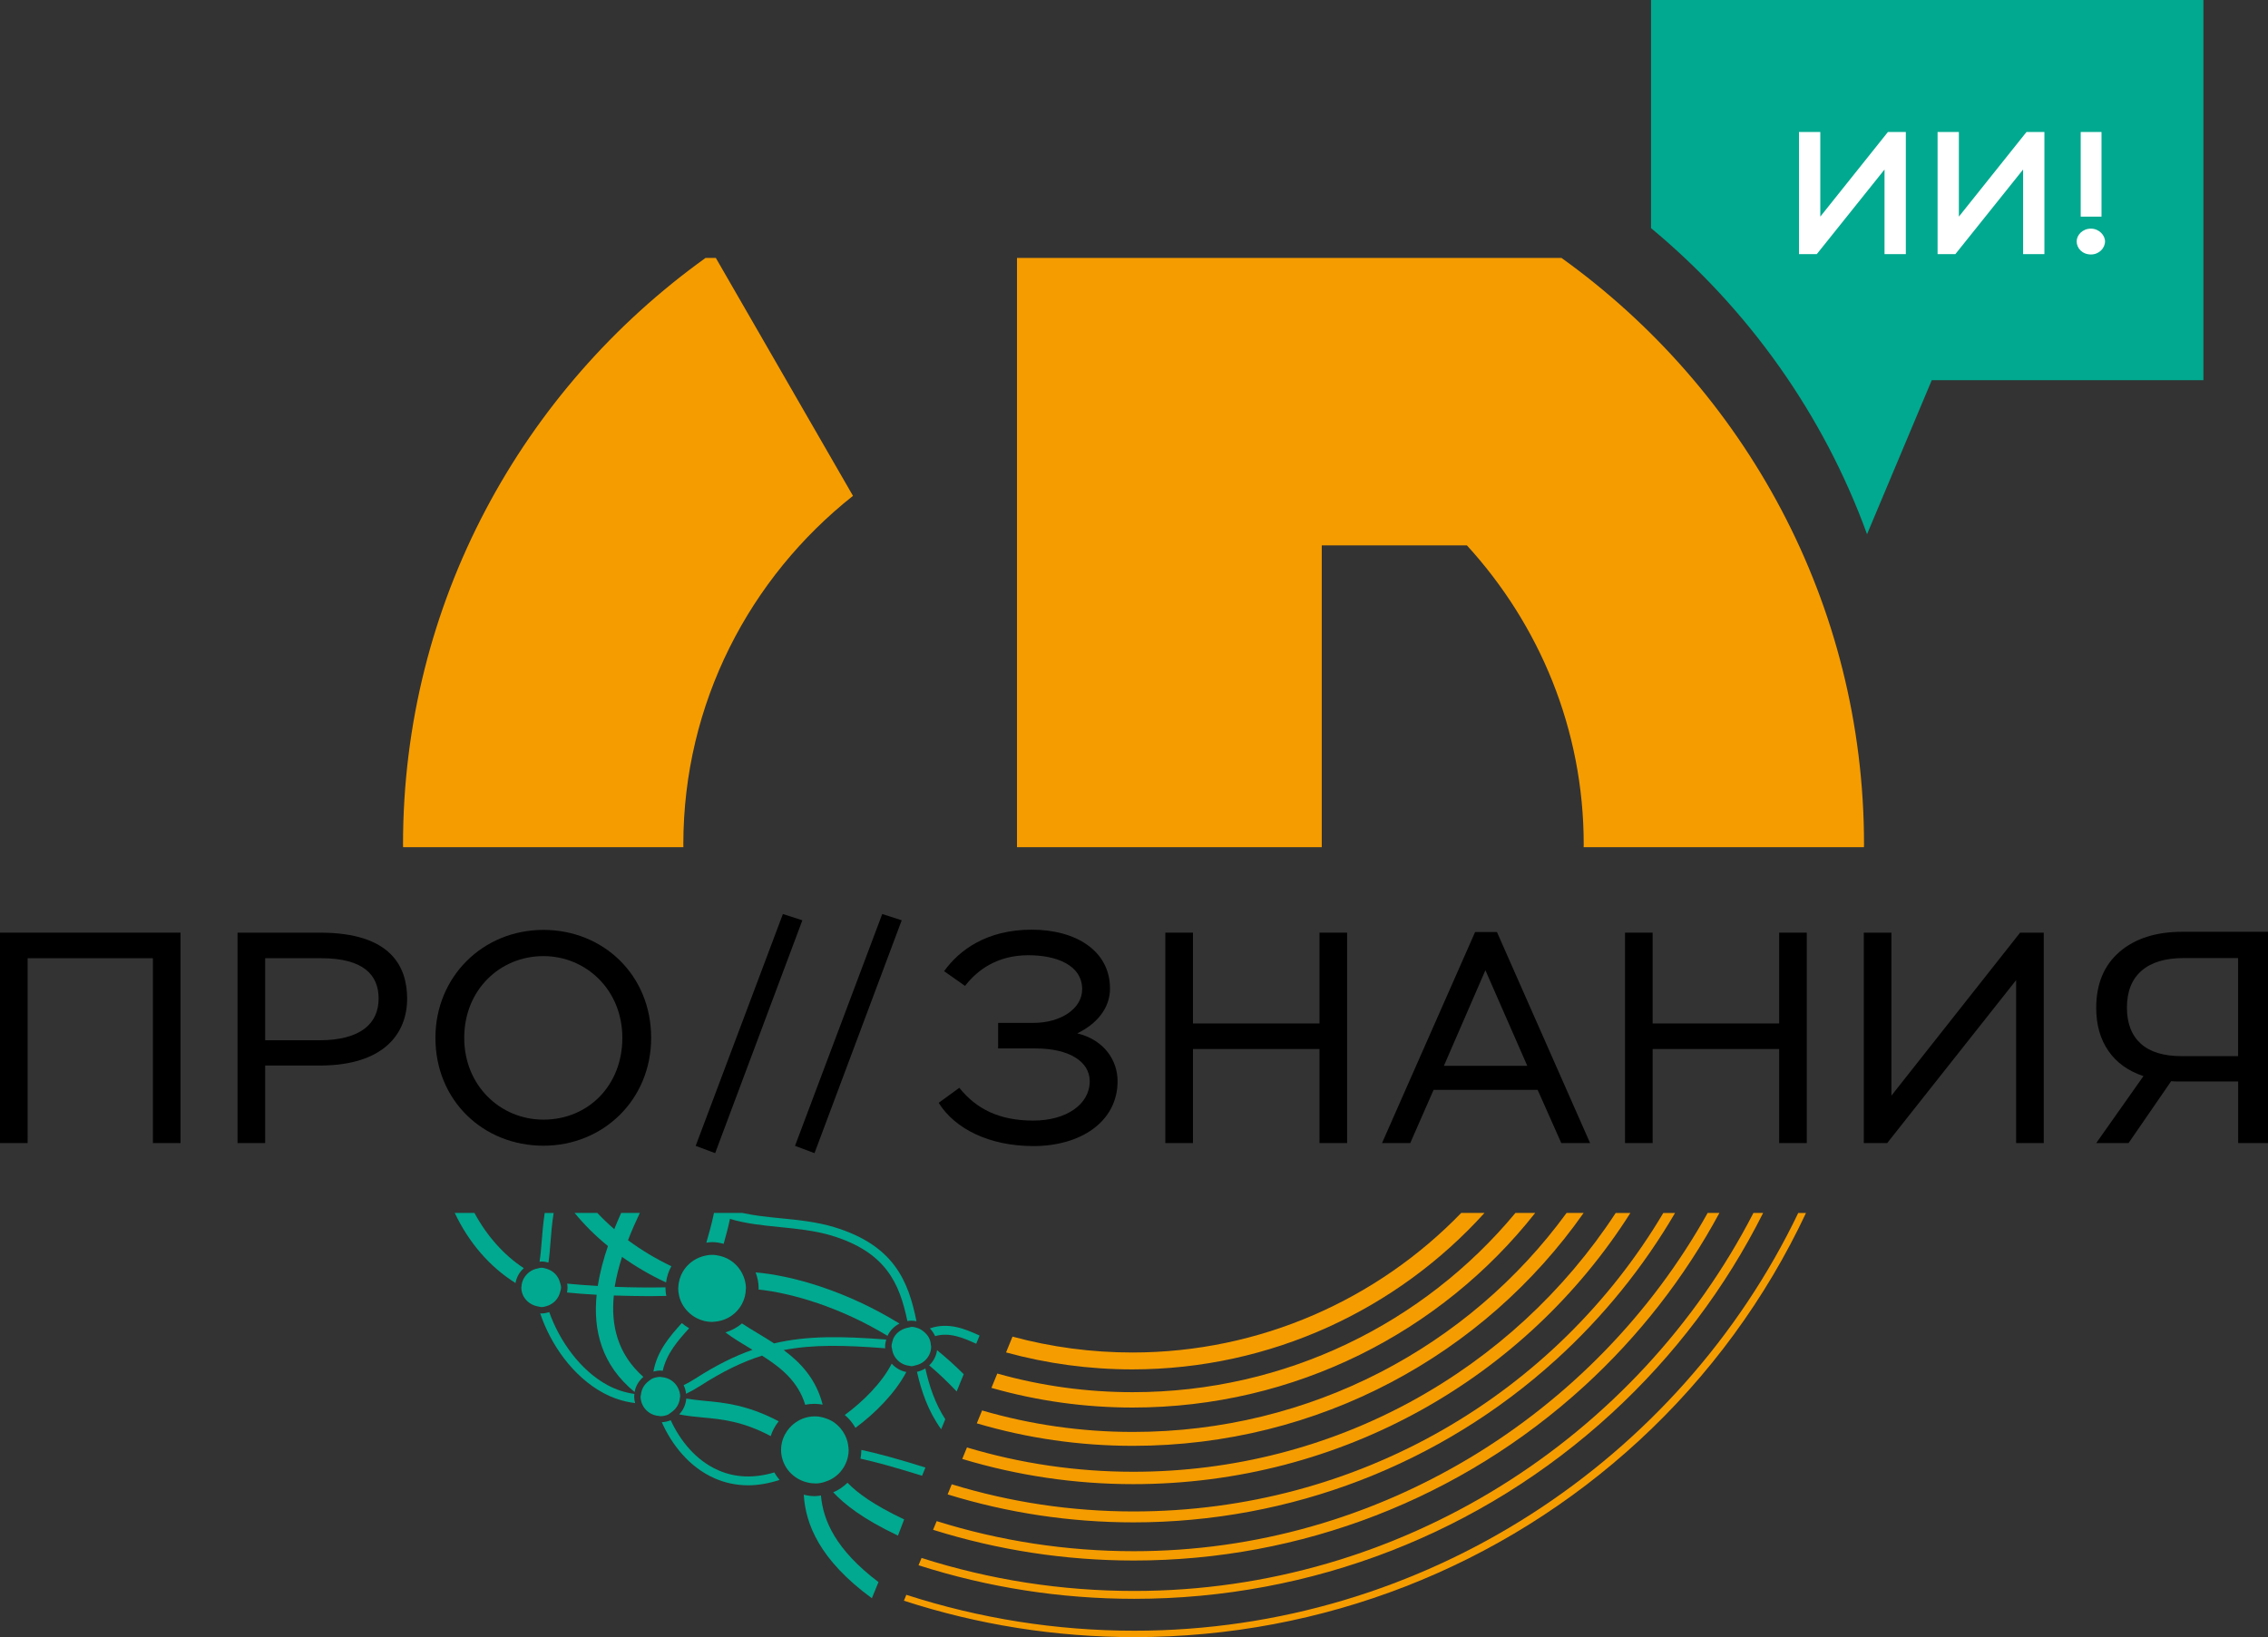 <svg width="277" height="200" viewBox="0 0 277 200" fill="none" xmlns="http://www.w3.org/2000/svg">
<rect x="0" y="0" width="277" height="200" fill="#333333" stroke="none"/>
<g clip-path="url(#clip0)">
<path d="M277 113.837V139.652H273.357V132.127H266.177C265.729 132.127 265.397 132.118 265.172 132.091L259.967 139.652H256.019L261.789 131.468C259.931 130.854 258.505 129.831 257.508 128.39C256.512 126.949 256.019 125.197 256.019 123.133C256.019 120.206 256.97 117.929 258.864 116.292C260.757 114.656 263.324 113.837 266.545 113.837H277ZM261.457 127.501C262.588 128.524 264.257 129.031 266.464 129.031H273.348V117.048H266.689C264.454 117.048 262.74 117.564 261.556 118.596C260.371 119.628 259.77 121.132 259.77 123.097C259.77 125.01 260.335 126.478 261.457 127.501Z" fill="black"/>
<path d="M201.646 0V27.87C213.491 37.709 222.69 50.572 228.029 65.267L235.935 46.444H269.112V0H201.646V0Z" fill="#00A98F"/>
<path d="M219.719 31.046V16.128H222.321V26.464L230.578 16.128H232.767V31.046H230.165V20.709L221.891 31.046H219.719Z" fill="white"/>
<path d="M236.644 31.046V16.128H239.246V26.464L247.503 16.128H249.692V31.046H247.09V20.709L238.816 31.046H236.644Z" fill="white"/>
<path d="M255.373 27.932C256.36 27.932 257.096 28.742 257.096 29.489C257.096 30.316 256.369 31.09 255.373 31.09C254.323 31.09 253.632 30.325 253.632 29.489C253.632 28.742 254.323 27.932 255.373 27.932ZM254.125 16.128H256.665V26.464H254.125V16.128Z" fill="white"/>
<path d="M110.694 167.62C109.985 167.486 109.366 167.113 108.908 166.597C107.724 168.919 105.426 171.223 103.174 172.868C103.703 173.313 104.134 173.838 104.475 174.443C106.889 172.664 109.33 170.2 110.694 167.62Z" fill="#00A98F"/>
<path d="M72.869 158.182C72.429 162.523 73.47 166.757 77.508 170.066C77.634 169.328 78.029 168.687 78.576 168.216C75.444 165.449 74.601 161.944 74.969 158.271C76.369 158.315 77.84 158.351 79.357 158.351C80.021 158.351 80.703 158.333 81.376 158.324C81.322 158.022 81.277 157.719 81.277 157.399C81.277 157.354 81.286 157.31 81.286 157.274C79.043 157.319 76.952 157.283 75.076 157.212C75.274 156.002 75.579 154.775 75.974 153.556C77.652 154.748 79.456 155.807 81.349 156.678C81.439 155.967 81.663 155.299 81.995 154.695C80.129 153.805 78.334 152.729 76.701 151.519C77.14 150.38 77.634 149.268 78.145 148.183H75.866C75.579 148.832 75.292 149.491 75.022 150.167C74.287 149.535 73.596 148.868 72.95 148.183H70.177C71.352 149.615 72.716 150.985 74.251 152.23C73.703 153.832 73.264 155.468 73.012 157.105C71.585 157.025 70.32 156.927 69.27 156.821C69.297 156.972 69.315 157.123 69.315 157.283C69.315 157.497 69.288 157.71 69.252 157.906C70.311 158.013 71.532 158.11 72.869 158.182Z" fill="#00A98F"/>
<path d="M66.982 154.25C67.099 153.503 67.17 152.684 67.233 151.786C67.314 150.709 67.413 149.517 67.619 148.192H66.524C66.336 149.482 66.237 150.647 66.156 151.706C66.085 152.631 66.013 153.423 65.896 154.143C65.968 154.134 66.04 154.125 66.111 154.125C66.407 154.107 66.704 154.17 66.982 154.25Z" fill="#00A98F"/>
<path d="M108.397 163.199C108.702 162.549 109.214 162.025 109.86 161.704C103.407 157.719 96.758 155.824 92.289 155.451C92.513 156.056 92.656 156.705 92.656 157.39C92.656 157.443 92.639 157.488 92.639 157.541C96.749 157.977 102.627 159.703 108.397 163.199Z" fill="#00A98F"/>
<path d="M117.703 167.887C116.653 166.837 115.558 165.859 114.445 164.951C114.347 165.681 113.997 166.33 113.485 166.81C114.643 167.771 115.756 168.856 116.841 169.995L117.703 167.887Z" fill="#00A98F"/>
<path d="M100.266 182.707C100.015 182.742 99.773 182.787 99.513 182.787C99.046 182.787 98.606 182.716 98.166 182.609C98.382 186.167 100.069 190.562 106.485 195.259L107.293 193.284C102.043 189.316 100.527 185.722 100.266 182.707Z" fill="#00A98F"/>
<path d="M88.385 151.955C88.654 151.003 88.932 149.971 89.156 148.912C91.05 149.491 93.132 149.704 95.196 149.909C97.332 150.122 99.539 150.345 101.559 150.95C108.217 152.969 109.868 156.803 110.82 161.393C110.972 161.366 111.134 161.348 111.295 161.348C111.511 161.348 111.726 161.375 111.932 161.411C110.945 156.518 109.204 152.142 101.873 149.918C99.755 149.277 97.493 149.046 95.304 148.832C93.661 148.672 92.091 148.503 90.646 148.183H89.3H87.335H87.2C86.949 149.428 86.608 150.656 86.267 151.821C86.5 151.795 86.725 151.75 86.967 151.75C87.46 151.75 87.927 151.839 88.385 151.955Z" fill="#00A98F"/>
<path d="M57.945 148.183H55.54C57.191 151.688 59.731 154.73 62.962 156.749C63.087 156.029 63.446 155.406 63.976 154.935C61.553 153.351 59.453 150.985 57.945 148.183Z" fill="#00A98F"/>
<path d="M111.995 167.602C112.543 170.004 113.35 172.388 114.948 174.612L115.45 173.393C114.185 171.427 113.494 169.319 113.018 167.184C112.704 167.371 112.363 167.513 111.995 167.602Z" fill="#00A98F"/>
<path d="M83.817 170.867C83.754 171.614 83.44 172.29 82.947 172.797C83.88 172.984 84.813 173.082 85.773 173.171C88.124 173.384 90.718 173.633 94.128 175.448C94.344 174.781 94.675 174.176 95.106 173.642C91.319 171.632 88.412 171.356 85.971 171.134C85.181 171.054 84.49 170.974 83.817 170.867Z" fill="#00A98F"/>
<path d="M77.481 170.298C76.369 170.137 75.274 169.799 74.215 169.23C70.859 167.424 68.31 163.777 67.081 160.299C66.775 160.397 66.444 160.468 66.102 160.468C66.058 160.468 66.022 160.459 65.977 160.459C67.233 164.213 69.943 168.163 73.694 170.182C74.744 170.751 76.055 171.232 77.571 171.418C77.499 171.16 77.454 170.894 77.454 170.618C77.454 170.502 77.472 170.395 77.481 170.298Z" fill="#00A98F"/>
<path d="M108.119 164.72C108.119 164.649 108.101 164.587 108.101 164.524C108.101 164.222 108.155 163.928 108.235 163.652C102.788 163.243 98.606 163.163 94.541 164.124C93.904 163.706 93.258 163.314 92.639 162.941C91.93 162.514 91.248 162.105 90.62 161.687C90.036 162.176 89.354 162.549 88.6 162.781C89.534 163.483 90.557 164.097 91.562 164.702C91.678 164.773 91.786 164.836 91.903 164.907C89.677 165.69 87.416 166.819 84.912 168.429C84.445 168.732 83.97 168.999 83.494 169.23C83.656 169.55 83.754 169.906 83.79 170.28C84.347 170.013 84.912 169.701 85.495 169.328C88.241 167.558 90.664 166.383 93.069 165.618C95.403 167.095 97.467 168.759 98.346 171.623C98.714 171.543 99.1 171.507 99.495 171.507C99.827 171.507 100.159 171.552 100.473 171.605C99.683 168.492 97.799 166.481 95.717 164.942C99.342 164.24 103.156 164.337 108.119 164.72Z" fill="#00A98F"/>
<path d="M119.229 164.168L119.641 163.163C117.909 162.38 115.872 161.491 113.566 162.291C113.835 162.567 114.051 162.887 114.212 163.234C115.989 162.736 117.577 163.421 119.229 164.168Z" fill="#00A98F"/>
<path d="M87.739 179.629C84.93 178.401 83.028 175.919 81.915 173.509C81.583 173.651 81.215 173.731 80.829 173.758C82.022 176.435 84.14 179.238 87.299 180.616C88.591 181.177 89.955 181.461 91.382 181.461C92.621 181.461 93.904 181.23 95.214 180.803C94.972 180.519 94.757 180.216 94.568 179.887C92.127 180.616 89.839 180.545 87.739 179.629Z" fill="#00A98F"/>
<path d="M83.27 161.642C81.798 163.27 80.245 165.067 79.806 167.567C80.075 167.495 80.353 167.442 80.649 167.442C80.748 167.442 80.847 167.46 80.945 167.469C81.412 165.369 82.785 163.795 84.158 162.283L84.167 162.274C83.844 162.087 83.548 161.882 83.27 161.642Z" fill="#00A98F"/>
<path d="M112.615 180.296L113.027 179.291C109.626 178.223 107.096 177.538 105.202 177.138C105.202 177.503 105.157 177.859 105.094 178.206C106.88 178.597 109.303 179.255 112.615 180.296Z" fill="#00A98F"/>
<path d="M81.987 172.548C82.588 172.139 83.001 171.49 83.045 170.724C83.045 170.689 83.072 170.653 83.072 170.609C83.072 170.6 83.072 170.6 83.072 170.591C83.072 170.209 82.956 169.862 82.794 169.541C82.417 168.812 81.681 168.305 80.811 168.243C80.757 168.243 80.712 168.216 80.658 168.216C80.326 168.216 80.003 168.287 79.716 168.403C79.519 168.483 79.366 168.625 79.196 168.75C78.684 169.141 78.343 169.719 78.28 170.395C78.271 170.475 78.235 170.538 78.235 170.618V170.627C78.235 170.929 78.307 171.214 78.406 171.481C78.738 172.335 79.555 172.94 80.524 172.993C80.569 172.993 80.605 173.02 80.649 173.02C80.999 173.02 81.322 172.94 81.618 172.815C81.753 172.735 81.861 172.628 81.987 172.548Z" fill="#00A98F"/>
<path d="M66.811 159.552C67.619 159.302 68.22 158.653 68.418 157.826C68.463 157.648 68.525 157.479 68.525 157.283C68.525 157.087 68.454 156.91 68.409 156.732C68.211 155.913 67.61 155.273 66.811 155.024C66.587 154.953 66.354 154.881 66.102 154.881C65.959 154.881 65.833 154.935 65.698 154.961C65.313 155.024 64.972 155.175 64.666 155.397C64.101 155.824 63.715 156.456 63.688 157.212C63.688 157.239 63.67 157.256 63.67 157.283C63.67 158.466 64.559 159.409 65.698 159.605C65.833 159.632 65.959 159.685 66.093 159.685C66.354 159.694 66.587 159.623 66.811 159.552Z" fill="#00A98F"/>
<path d="M110.981 162.185C110.892 162.194 110.811 162.211 110.73 162.238C109.985 162.425 109.357 162.914 109.07 163.617C109.061 163.644 109.061 163.679 109.052 163.706C108.962 163.964 108.89 164.231 108.89 164.515C108.89 164.604 108.935 164.684 108.944 164.773C108.989 165.138 109.106 165.467 109.294 165.761C109.68 166.366 110.308 166.784 111.071 166.864C111.152 166.873 111.224 166.908 111.313 166.908C111.502 166.908 111.672 166.846 111.843 166.802C112.22 166.713 112.57 166.561 112.857 166.312C112.866 166.312 112.866 166.303 112.875 166.303C113.386 165.867 113.727 165.236 113.727 164.506C113.727 164.444 113.7 164.4 113.691 164.346C113.674 164.044 113.611 163.759 113.485 163.501C113.324 163.154 113.063 162.879 112.767 162.638C112.57 162.487 112.363 162.354 112.121 162.265C111.87 162.176 111.601 162.105 111.313 162.105C111.179 162.122 111.089 162.167 110.981 162.185Z" fill="#00A98F"/>
<path d="M100.231 181.177C100.392 181.15 100.554 181.097 100.706 181.052C101.388 180.848 102.007 180.483 102.492 179.976C103.03 179.416 103.416 178.713 103.569 177.93C103.623 177.672 103.65 177.414 103.65 177.147C103.65 177.049 103.623 176.951 103.623 176.854C103.587 176.311 103.434 175.795 103.201 175.324C102.887 174.701 102.42 174.158 101.846 173.758C101.523 173.544 101.173 173.384 100.796 173.26C100.392 173.126 99.97 173.037 99.522 173.037C99.243 173.037 98.974 173.064 98.714 173.117C97.826 173.295 97.045 173.767 96.462 174.407C96.004 174.914 95.663 175.537 95.501 176.222C95.429 176.516 95.394 176.818 95.394 177.129C95.394 177.948 95.645 178.704 96.058 179.344C96.264 179.665 96.524 179.949 96.811 180.198C97.206 180.545 97.673 180.812 98.184 180.99C98.606 181.132 99.055 181.23 99.531 181.23C99.764 181.248 99.997 181.212 100.231 181.177Z" fill="#00A98F"/>
<path d="M84.284 160.495C84.562 160.735 84.867 160.93 85.199 161.091C85.737 161.349 86.33 161.5 86.967 161.5C87.03 161.5 87.084 161.482 87.137 161.482C87.954 161.446 88.717 161.179 89.345 160.744C90.395 160.005 91.077 158.813 91.095 157.452C91.095 157.434 91.104 157.417 91.104 157.408C91.104 156.741 90.924 156.118 90.637 155.557C90.099 154.508 89.13 153.725 87.954 153.44C87.631 153.36 87.308 153.307 86.967 153.307C86.554 153.307 86.168 153.387 85.791 153.494C84.786 153.796 83.943 154.454 83.413 155.335C83.081 155.896 82.875 156.545 82.848 157.239C82.848 157.274 82.839 157.301 82.839 157.328C82.839 157.354 82.83 157.381 82.83 157.399C82.83 157.71 82.875 158.013 82.938 158.297C83.135 159.169 83.62 159.925 84.284 160.495Z" fill="#00A98F"/>
<path d="M110.434 185.633C110.434 185.625 110.434 185.625 110.434 185.633C106.638 183.828 104.744 182.413 103.506 181.15C103.004 181.639 102.42 182.04 101.765 182.315C103.111 183.765 105.346 185.553 109.671 187.608L110.407 185.687L110.434 185.633Z" fill="#00A98F"/>
<path d="M181.31 148.183H178.466C168.271 158.724 153.949 165.236 138.289 165.236C133.327 165.236 128.4 164.578 123.662 163.297L122.872 165.227C127.87 166.597 133.057 167.3 138.298 167.3C155.232 167.291 170.667 159.961 181.31 148.183Z" fill="#F59C00"/>
<path d="M187.502 148.183H185.088C173.943 161.624 157.054 170.084 138.334 170.084C132.716 170.084 127.161 169.319 121.804 167.807L121.086 169.559C126.668 171.151 132.474 171.961 138.334 171.961C158.175 171.961 176.025 162.736 187.502 148.183Z" fill="#F59C00"/>
<path d="M138.37 176.64C161.074 176.64 181.266 165.494 193.416 148.183H191.334C179.426 164.498 160.069 174.941 138.361 174.941C132.088 174.941 125.896 174.051 119.946 172.317L119.3 173.891C125.465 175.715 131.882 176.64 138.37 176.64Z" fill="#F59C00"/>
<path d="M138.406 179.807C131.487 179.807 124.658 178.802 118.098 176.836L117.523 178.241C124.272 180.278 131.29 181.319 138.406 181.319C163.928 181.319 186.399 168.251 199.124 148.192H197.329C184.792 167.362 163.039 179.807 138.406 179.807Z" fill="#F59C00"/>
<path d="M138.442 184.655C130.868 184.655 123.41 183.534 116.24 181.337L115.738 182.573C123.06 184.833 130.697 185.989 138.442 185.989C157.61 185.989 175.953 178.926 190.069 166.09C195.857 160.833 200.721 154.784 204.58 148.192H203.144C190.078 170.209 165.983 184.655 138.442 184.655Z" fill="#F59C00"/>
<path d="M138.487 189.512C130.266 189.512 122.163 188.267 114.4 185.838L113.961 186.897C121.867 189.379 130.114 190.651 138.487 190.651C158.911 190.651 178.43 183.098 193.443 169.39C200.201 163.217 205.756 156.038 210 148.183H208.564C194.834 172.815 168.28 189.512 138.487 189.512Z" fill="#F59C00"/>
<path d="M138.522 194.369C129.647 194.369 120.916 193.008 112.552 190.339L112.184 191.229C120.664 193.942 129.522 195.33 138.522 195.33C160.204 195.33 180.898 187.297 196.8 172.699C204.517 165.618 210.763 157.301 215.34 148.183H214.155C200.03 175.608 171.143 194.369 138.522 194.369Z" fill="#F59C00"/>
<path d="M219.629 148.183C205.145 178.384 173.97 199.226 138.558 199.226C129.028 199.226 119.668 197.74 110.694 194.84L110.398 195.561C119.462 198.505 128.929 200.009 138.558 200.009C161.496 200.009 183.374 191.487 200.165 176.017C208.825 168.038 215.699 158.573 220.572 148.192H219.629V148.183Z" fill="#F59C00"/>
<path d="M83.458 103.162C83.458 85.914 91.562 70.569 104.179 60.579L87.425 31.508H86.177C63.796 47.574 49.222 73.673 49.222 103.162C49.222 103.278 49.231 103.394 49.231 103.5H83.467C83.467 103.394 83.458 103.278 83.458 103.162Z" fill="#F59C00"/>
<path d="M161.424 66.628H179.157C187.996 76.298 193.425 89.09 193.425 103.162C193.425 103.278 193.416 103.394 193.416 103.5H227.652C227.652 103.385 227.661 103.269 227.661 103.162C227.661 73.673 213.087 47.574 190.706 31.508H124.209V103.5H161.433V66.628H161.424Z" fill="#F59C00"/>
<path d="M18.675 117.066H3.374V139.652H0V113.944H22.049V139.652H18.675V117.066Z" fill="black"/>
<path d="M29.013 139.652V113.944H39.091C47.76 113.944 49.725 118.098 49.725 122.021C49.725 126.175 46.979 130.178 39.055 130.178H32.387V139.652H29.013ZM32.387 117.066V127.091H38.983C44.062 127.091 46.243 125.037 46.243 121.985C46.243 119.121 44.394 117.066 39.243 117.066H32.387Z" fill="black"/>
<path d="M66.372 113.606C73.668 113.606 79.528 119.112 79.528 126.789C79.528 134.359 73.677 139.972 66.372 139.972C59.031 139.972 53.18 134.466 53.18 126.789C53.18 119.343 58.959 113.606 66.372 113.606ZM66.372 136.788C71.819 136.788 76.01 132.633 76.01 126.798C76.01 120.918 71.559 116.808 66.372 116.808C61.077 116.808 56.698 120.918 56.698 126.798C56.698 132.633 61.113 136.788 66.372 136.788Z" fill="black"/>
<path d="M95.618 111.667L97.996 112.432L87.344 140.88L84.966 139.99L95.618 111.667Z" fill="black"/>
<path d="M107.751 111.667L110.129 112.432L99.477 140.88L97.099 139.99L107.751 111.667Z" fill="black"/>
<path d="M114.643 134.733L117.164 132.9C119.237 135.471 122.019 136.903 126.201 136.903C130.239 136.903 133.093 134.92 133.093 132.091C133.093 129.662 130.536 128.088 126.461 128.088H121.903V124.965H126.237C129.495 124.965 132.169 123.275 132.169 120.856C132.169 117.92 129.055 116.701 125.609 116.701C121.795 116.701 119.381 118.498 117.864 120.447L115.307 118.65C117.155 116.079 120.494 113.579 126.013 113.579C131.388 113.579 135.57 116.15 135.57 120.776C135.57 123.24 133.865 125.143 131.568 126.246C134.906 127.056 136.494 129.591 136.494 132.082C136.494 137.081 131.935 140.017 126.228 140.017C120.799 140.017 116.608 137.891 114.643 134.733Z" fill="black"/>
<path d="M161.155 128.159H145.702V139.652H142.327V113.944H145.702V125.037H161.155V113.944H164.529V139.652H161.155V128.159Z" fill="black"/>
<path d="M180.162 113.864H182.827L194.206 139.652H190.688L187.799 133.149H175.091L172.238 139.652H168.792L180.162 113.864ZM176.348 130.214H186.533L181.418 118.534L176.348 130.214Z" fill="black"/>
<path d="M217.296 128.159H201.843V139.652H198.469V113.944H201.843V125.037H217.296V113.944H220.67V139.652H217.296V128.159Z" fill="black"/>
<path d="M227.634 139.652V113.944H231.008V133.852L246.722 113.944H249.611V139.652H246.237V119.744L230.488 139.652H227.634Z" fill="black"/>
</g>
<defs>
<clipPath id="clip0">
<rect width="277" height="200" fill="white"/>
</clipPath>
</defs>
</svg>
